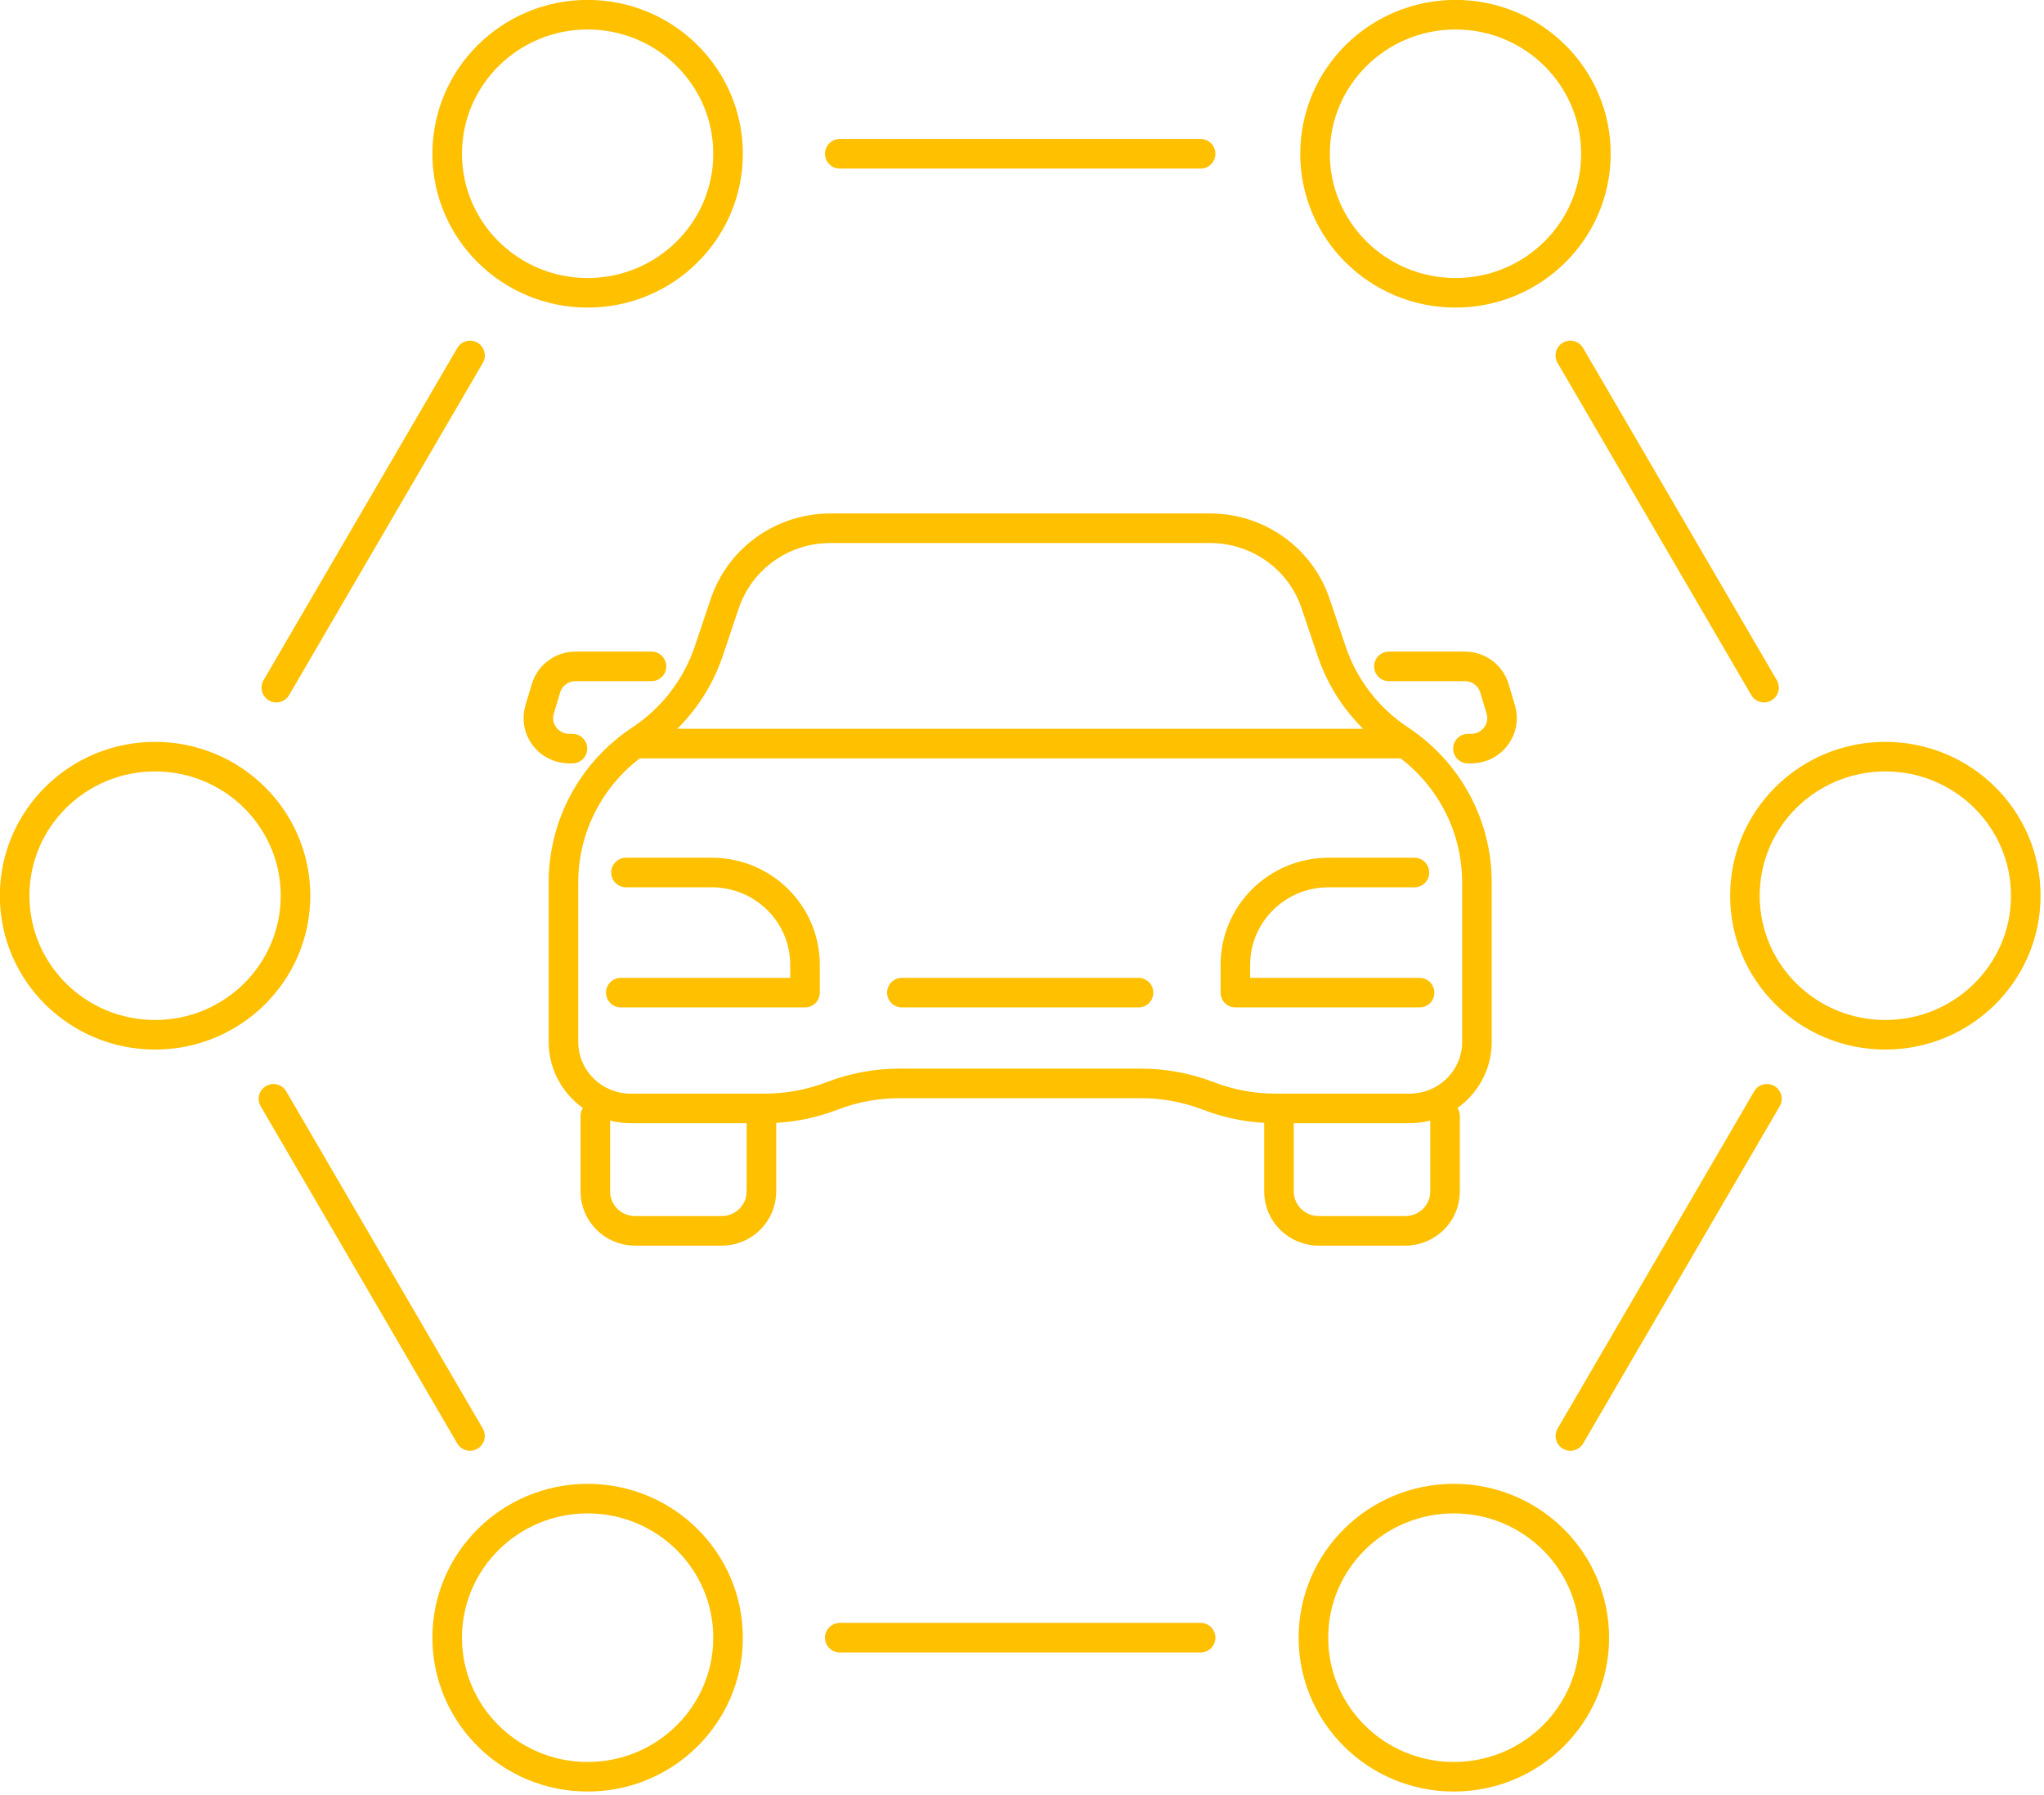 <?xml version="1.0" encoding="UTF-8" standalone="no"?>
<!DOCTYPE svg PUBLIC "-//W3C//DTD SVG 1.1//EN" "http://www.w3.org/Graphics/SVG/1.1/DTD/svg11.dtd">
<svg width="100%" height="100%" viewBox="0 0 288 253" version="1.1" xmlns="http://www.w3.org/2000/svg" xmlns:xlink="http://www.w3.org/1999/xlink" xml:space="preserve" xmlns:serif="http://www.serif.com/" style="fill-rule:evenodd;clip-rule:evenodd;stroke-linecap:round;stroke-linejoin:round;stroke-miterlimit:10;">
    <g transform="matrix(4.167,0,0,4.167,248.554,155.567)">
        <path d="M0,-14.076L-6.55,-25.311M0.098,-0.17L-6.548,11.234M-19.051,18.056L-31.253,18.056M-43.756,11.234L-50.402,-0.17M-43.754,-25.311L-50.304,-14.076M-19.051,-32.132L-31.253,-32.132M-35.03,-32.133C-35.03,-29.535 -37.156,-27.43 -39.778,-27.43C-42.401,-27.43 -44.527,-29.535 -44.527,-32.133C-44.527,-34.731 -42.401,-36.836 -39.778,-36.836C-37.156,-36.836 -35.03,-34.731 -35.03,-32.133ZM-5.685,-32.133C-5.685,-29.535 -7.811,-27.43 -10.433,-27.43C-13.056,-27.43 -15.182,-29.535 -15.182,-32.133C-15.182,-34.731 -13.056,-36.836 -10.433,-36.836C-7.811,-36.836 -5.685,-34.731 -5.685,-32.133ZM8.85,-7.038C8.85,-4.441 6.724,-2.335 4.101,-2.335C1.479,-2.335 -0.647,-4.441 -0.647,-7.038C-0.647,-9.636 1.479,-11.742 4.101,-11.742C6.724,-11.742 8.85,-9.636 8.85,-7.038ZM-49.656,-7.038C-49.656,-4.441 -51.782,-2.335 -54.405,-2.335C-57.027,-2.335 -59.153,-4.441 -59.153,-7.038C-59.153,-9.636 -57.027,-11.742 -54.405,-11.742C-51.782,-11.742 -49.656,-9.636 -49.656,-7.038ZM-35.03,18.057C-35.03,20.654 -37.156,22.76 -39.778,22.76C-42.401,22.76 -44.527,20.654 -44.527,18.057C-44.527,15.459 -42.401,13.353 -39.778,13.353C-37.156,13.353 -35.03,15.459 -35.03,18.057ZM-5.74,18.057C-5.74,20.654 -7.866,22.76 -10.489,22.76C-13.111,22.76 -15.237,20.654 -15.237,18.057C-15.237,15.459 -13.111,13.353 -10.489,13.353C-7.866,13.353 -5.74,15.459 -5.74,18.057ZM-33.902,0.413L-33.902,2.963C-33.902,3.7 -34.505,4.297 -35.249,4.297L-38.171,4.297C-38.915,4.297 -39.518,3.7 -39.518,2.963L-39.518,0.413M-38.482,-7.823L-35.579,-7.823C-33.839,-7.823 -32.428,-6.425 -32.428,-4.701L-32.428,-3.76L-38.656,-3.76M-40.292,-12.014L-40.403,-12.014C-41.1,-12.014 -41.601,-12.679 -41.401,-13.341L-41.186,-14.058C-41.054,-14.495 -40.648,-14.795 -40.187,-14.795L-37.619,-14.795M-21.063,-0.69C-20.287,-0.69 -19.518,-0.547 -18.794,-0.268C-18.071,0.011 -17.302,0.155 -16.525,0.155L-11.981,0.155C-10.726,0.155 -9.708,-0.853 -9.708,-2.097L-9.708,-7.491C-9.708,-9.429 -10.686,-11.239 -12.313,-12.314C-13.396,-13.029 -14.207,-14.081 -14.619,-15.303L-15.163,-16.92C-15.675,-18.441 -17.112,-19.467 -18.731,-19.467L-31.573,-19.467C-33.192,-19.467 -34.629,-18.441 -35.141,-16.92L-35.685,-15.303C-36.097,-14.081 -36.908,-13.029 -37.99,-12.314C-39.618,-11.239 -40.596,-9.429 -40.596,-7.491L-40.596,-2.097C-40.596,-0.853 -39.578,0.155 -38.323,0.155L-33.779,0.155C-33.002,0.155 -32.233,0.011 -31.51,-0.268C-30.786,-0.547 -30.017,-0.69 -29.241,-0.69L-21.063,-0.69ZM-12.251,-12.184L-38.053,-12.184M-16.402,0.413L-16.402,2.963C-16.402,3.7 -15.799,4.297 -15.054,4.297L-12.133,4.297C-11.389,4.297 -10.786,3.7 -10.786,2.963L-10.786,0.413M-11.822,-7.823L-14.725,-7.823C-16.465,-7.823 -17.876,-6.425 -17.876,-4.701L-17.876,-3.76L-11.647,-3.76M-21.151,-3.76L-29.153,-3.76M-10.012,-12.014L-9.901,-12.014C-9.204,-12.014 -8.703,-12.679 -8.903,-13.341L-9.118,-14.058C-9.25,-14.495 -9.656,-14.795 -10.117,-14.795L-12.685,-14.795" style="fill:none;fill-rule:nonzero;stroke:rgb(255,192,0);stroke-width:1px;"/>
    </g>
</svg>
